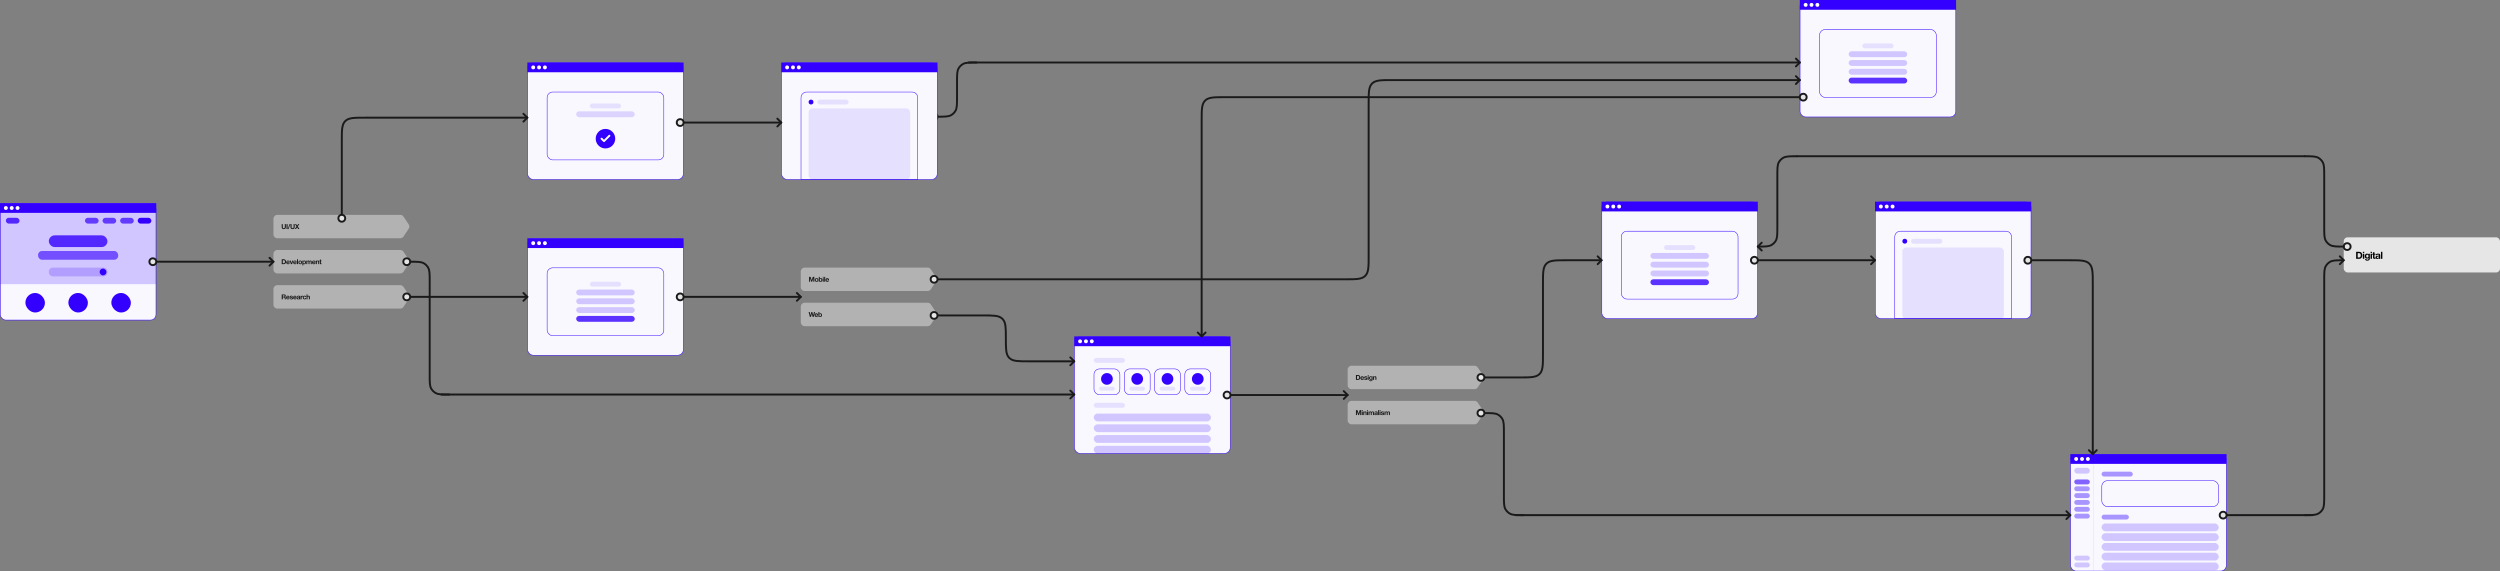 <?xml version="1.0" encoding="UTF-8"?> <svg xmlns="http://www.w3.org/2000/svg" width="5120" height="1170" viewBox="0 0 5120 1170" fill="none"><rect x="0" y="0" width="5120" height="1170" fill="#808080" stroke="none"/> <g clip-path="url(#clip0)"> <path opacity="0.5" fill-rule="evenodd" clip-rule="evenodd" d="M568 440C563.582 440 560 443.582 560 448V480C560 484.418 563.582 488 568 488H808H812.012H819.718C822.393 488 824.891 486.663 826.375 484.438L837.041 468.438C838.833 465.75 838.833 462.25 837.041 459.562L826.375 443.562C824.891 441.337 822.393 440 819.718 440H812.012H808H568Z" fill="#E5E5E5"></path> <path d="M585.45 465.22V459.004H583.252V465.22C583.252 465.967 583.103 466.517 582.804 466.872C582.505 467.217 581.964 467.39 581.18 467.39C580.732 467.39 580.373 467.329 580.102 467.208C579.841 467.077 579.635 466.914 579.486 466.718C579.337 466.513 579.239 466.279 579.192 466.018C579.145 465.757 579.122 465.491 579.122 465.22V459.004H576.924V465.22C576.924 466.583 577.293 467.591 578.03 468.244C578.777 468.897 579.827 469.224 581.18 469.224C582.515 469.224 583.56 468.897 584.316 468.244C585.072 467.581 585.45 466.573 585.45 465.22ZM586.783 459.004V469H588.981V459.004H586.783ZM593.138 458.766L589.246 469.224H590.828L594.734 458.766H593.138ZM603.471 465.22V459.004H601.273V465.22C601.273 465.967 601.124 466.517 600.825 466.872C600.527 467.217 599.985 467.39 599.201 467.39C598.753 467.39 598.394 467.329 598.123 467.208C597.862 467.077 597.657 466.914 597.507 466.718C597.358 466.513 597.26 466.279 597.213 466.018C597.167 465.757 597.143 465.491 597.143 465.22V459.004H594.945V465.22C594.945 466.583 595.314 467.591 596.051 468.244C596.798 468.897 597.848 469.224 599.201 469.224C600.536 469.224 601.581 468.897 602.337 468.244C603.093 467.581 603.471 466.573 603.471 465.22ZM607.254 463.764L603.768 469H606.232L608.458 465.542L610.642 469H613.26L609.774 463.778L612.98 459.004H610.572L608.542 462.196L606.582 459.004H604.034L607.254 463.764Z" fill="#1A1A1A"></path> <path opacity="0.5" fill-rule="evenodd" clip-rule="evenodd" d="M568 512C563.582 512 560 515.582 560 520V552C560 556.418 563.582 560 568 560H808H812.012H819.718C822.393 560 824.891 558.663 826.375 556.438L837.041 540.438C838.833 537.75 838.833 534.25 837.041 531.562L826.375 515.562C824.891 513.337 822.393 512 819.718 512H812.012H808H568Z" fill="#E5E5E5"></path> <path d="M579.164 539.152V532.852H580.732C581.273 532.852 581.726 532.931 582.09 533.09C582.463 533.239 582.762 533.459 582.986 533.748C583.21 534.037 583.369 534.387 583.462 534.798C583.565 535.199 583.616 535.652 583.616 536.156C583.616 536.707 583.546 537.173 583.406 537.556C583.266 537.939 583.079 538.251 582.846 538.494C582.613 538.727 582.347 538.895 582.048 538.998C581.749 539.101 581.441 539.152 581.124 539.152H579.164ZM576.966 531.004V541H581.278C582.043 541 582.706 540.874 583.266 540.622C583.835 540.361 584.307 540.006 584.68 539.558C585.063 539.11 585.347 538.578 585.534 537.962C585.721 537.346 585.814 536.674 585.814 535.946C585.814 535.115 585.697 534.392 585.464 533.776C585.24 533.16 584.923 532.647 584.512 532.236C584.111 531.825 583.63 531.517 583.07 531.312C582.519 531.107 581.922 531.004 581.278 531.004H576.966ZM591.445 536.604H588.211C588.22 536.464 588.248 536.305 588.295 536.128C588.351 535.951 588.44 535.783 588.561 535.624C588.692 535.465 588.86 535.335 589.065 535.232C589.28 535.12 589.546 535.064 589.863 535.064C590.348 535.064 590.708 535.195 590.941 535.456C591.184 535.717 591.352 536.1 591.445 536.604ZM588.211 537.864H593.433C593.47 537.304 593.424 536.767 593.293 536.254C593.162 535.741 592.948 535.283 592.649 534.882C592.36 534.481 591.986 534.163 591.529 533.93C591.072 533.687 590.535 533.566 589.919 533.566C589.368 533.566 588.864 533.664 588.407 533.86C587.959 534.056 587.572 534.327 587.245 534.672C586.918 535.008 586.666 535.409 586.489 535.876C586.312 536.343 586.223 536.847 586.223 537.388C586.223 537.948 586.307 538.461 586.475 538.928C586.652 539.395 586.9 539.796 587.217 540.132C587.534 540.468 587.922 540.729 588.379 540.916C588.836 541.093 589.35 541.182 589.919 541.182C590.74 541.182 591.44 540.995 592.019 540.622C592.598 540.249 593.027 539.628 593.307 538.76H591.557C591.492 538.984 591.314 539.199 591.025 539.404C590.736 539.6 590.39 539.698 589.989 539.698C589.429 539.698 589 539.553 588.701 539.264C588.402 538.975 588.239 538.508 588.211 537.864ZM598.056 541L600.506 533.762H598.532L597.006 538.704H596.978L595.452 533.762H593.366L595.844 541H598.056ZM605.637 536.604H602.403C602.413 536.464 602.441 536.305 602.487 536.128C602.543 535.951 602.632 535.783 602.753 535.624C602.884 535.465 603.052 535.335 603.257 535.232C603.472 535.12 603.738 535.064 604.055 535.064C604.541 535.064 604.9 535.195 605.133 535.456C605.376 535.717 605.544 536.1 605.637 536.604ZM602.403 537.864H607.625C607.663 537.304 607.616 536.767 607.485 536.254C607.355 535.741 607.14 535.283 606.841 534.882C606.552 534.481 606.179 534.163 605.721 533.93C605.264 533.687 604.727 533.566 604.111 533.566C603.561 533.566 603.057 533.664 602.599 533.86C602.151 534.056 601.764 534.327 601.437 534.672C601.111 535.008 600.859 535.409 600.681 535.876C600.504 536.343 600.415 536.847 600.415 537.388C600.415 537.948 600.499 538.461 600.667 538.928C600.845 539.395 601.092 539.796 601.409 540.132C601.727 540.468 602.114 540.729 602.571 540.916C603.029 541.093 603.542 541.182 604.111 541.182C604.933 541.182 605.633 540.995 606.211 540.622C606.79 540.249 607.219 539.628 607.499 538.76H605.749C605.684 538.984 605.507 539.199 605.217 539.404C604.928 539.6 604.583 539.698 604.181 539.698C603.621 539.698 603.192 539.553 602.893 539.264C602.595 538.975 602.431 538.508 602.403 537.864ZM608.301 531.004V541H610.289V531.004H608.301ZM613.058 537.388C613.058 537.099 613.086 536.814 613.142 536.534C613.198 536.254 613.291 536.007 613.422 535.792C613.562 535.577 613.744 535.405 613.968 535.274C614.192 535.134 614.472 535.064 614.808 535.064C615.144 535.064 615.424 535.134 615.648 535.274C615.881 535.405 616.063 535.577 616.194 535.792C616.334 536.007 616.432 536.254 616.488 536.534C616.544 536.814 616.572 537.099 616.572 537.388C616.572 537.677 616.544 537.962 616.488 538.242C616.432 538.513 616.334 538.76 616.194 538.984C616.063 539.199 615.881 539.371 615.648 539.502C615.424 539.633 615.144 539.698 614.808 539.698C614.472 539.698 614.192 539.633 613.968 539.502C613.744 539.371 613.562 539.199 613.422 538.984C613.291 538.76 613.198 538.513 613.142 538.242C613.086 537.962 613.058 537.677 613.058 537.388ZM611.07 537.388C611.07 537.967 611.159 538.489 611.336 538.956C611.513 539.423 611.765 539.824 612.092 540.16C612.419 540.487 612.811 540.739 613.268 540.916C613.725 541.093 614.239 541.182 614.808 541.182C615.377 541.182 615.891 541.093 616.348 540.916C616.815 540.739 617.211 540.487 617.538 540.16C617.865 539.824 618.117 539.423 618.294 538.956C618.471 538.489 618.56 537.967 618.56 537.388C618.56 536.809 618.471 536.287 618.294 535.82C618.117 535.344 617.865 534.943 617.538 534.616C617.211 534.28 616.815 534.023 616.348 533.846C615.891 533.659 615.377 533.566 614.808 533.566C614.239 533.566 613.725 533.659 613.268 533.846C612.811 534.023 612.419 534.28 612.092 534.616C611.765 534.943 611.513 535.344 611.336 535.82C611.159 536.287 611.07 536.809 611.07 537.388ZM622.946 539.698C622.629 539.698 622.358 539.633 622.134 539.502C621.91 539.371 621.728 539.203 621.588 538.998C621.458 538.783 621.36 538.536 621.294 538.256C621.238 537.976 621.21 537.691 621.21 537.402C621.21 537.103 621.238 536.814 621.294 536.534C621.35 536.254 621.444 536.007 621.574 535.792C621.714 535.577 621.892 535.405 622.106 535.274C622.33 535.134 622.606 535.064 622.932 535.064C623.25 535.064 623.516 535.134 623.73 535.274C623.954 535.405 624.136 535.582 624.276 535.806C624.416 536.021 624.514 536.268 624.57 536.548C624.636 536.828 624.668 537.113 624.668 537.402C624.668 537.691 624.64 537.976 624.584 538.256C624.528 538.536 624.43 538.783 624.29 538.998C624.16 539.203 623.982 539.371 623.758 539.502C623.544 539.633 623.273 539.698 622.946 539.698ZM619.292 533.762V543.534H621.28V540.104H621.308C621.551 540.459 621.859 540.729 622.232 540.916C622.615 541.093 623.03 541.182 623.478 541.182C624.01 541.182 624.472 541.079 624.864 540.874C625.266 540.669 625.597 540.393 625.858 540.048C626.129 539.703 626.33 539.306 626.46 538.858C626.591 538.41 626.656 537.943 626.656 537.458C626.656 536.945 626.591 536.455 626.46 535.988C626.33 535.512 626.129 535.097 625.858 534.742C625.588 534.387 625.247 534.103 624.836 533.888C624.426 533.673 623.936 533.566 623.366 533.566C622.918 533.566 622.508 533.655 622.134 533.832C621.761 534.009 621.453 534.294 621.21 534.686H621.182V533.762H619.292ZM627.347 533.762V541H629.335V536.8C629.335 536.445 629.386 536.161 629.489 535.946C629.592 535.722 629.713 535.554 629.853 535.442C630.002 535.321 630.152 535.241 630.301 535.204C630.46 535.157 630.586 535.134 630.679 535.134C630.996 535.134 631.234 535.19 631.393 535.302C631.561 535.405 631.678 535.545 631.743 535.722C631.818 535.899 631.86 536.095 631.869 536.31C631.878 536.515 631.883 536.725 631.883 536.94V541H633.871V536.968C633.871 536.744 633.885 536.525 633.913 536.31C633.95 536.086 634.016 535.89 634.109 535.722C634.212 535.545 634.347 535.405 634.515 535.302C634.692 535.19 634.921 535.134 635.201 535.134C635.481 535.134 635.7 535.181 635.859 535.274C636.027 535.367 636.153 535.493 636.237 535.652C636.321 535.811 636.372 535.997 636.391 536.212C636.41 536.427 636.419 536.655 636.419 536.898V541H638.407V536.156C638.407 535.689 638.342 535.293 638.211 534.966C638.08 534.63 637.898 534.359 637.665 534.154C637.432 533.949 637.152 533.799 636.825 533.706C636.498 533.613 636.144 533.566 635.761 533.566C635.257 533.566 634.818 533.687 634.445 533.93C634.081 534.173 633.792 534.453 633.577 534.77C633.381 534.322 633.092 534.009 632.709 533.832C632.336 533.655 631.92 533.566 631.463 533.566C630.987 533.566 630.562 533.669 630.189 533.874C629.825 534.079 629.512 534.369 629.251 534.742H629.223V533.762H627.347ZM644.291 536.604H641.057C641.066 536.464 641.094 536.305 641.141 536.128C641.197 535.951 641.285 535.783 641.407 535.624C641.537 535.465 641.705 535.335 641.911 535.232C642.125 535.12 642.391 535.064 642.709 535.064C643.194 535.064 643.553 535.195 643.787 535.456C644.029 535.717 644.197 536.1 644.291 536.604ZM641.057 537.864H646.279C646.316 537.304 646.269 536.767 646.139 536.254C646.008 535.741 645.793 535.283 645.495 534.882C645.205 534.481 644.832 534.163 644.375 533.93C643.917 533.687 643.381 533.566 642.765 533.566C642.214 533.566 641.71 533.664 641.253 533.86C640.805 534.056 640.417 534.327 640.091 534.672C639.764 535.008 639.512 535.409 639.335 535.876C639.157 536.343 639.069 536.847 639.069 537.388C639.069 537.948 639.153 538.461 639.321 538.928C639.498 539.395 639.745 539.796 640.063 540.132C640.38 540.468 640.767 540.729 641.225 540.916C641.682 541.093 642.195 541.182 642.765 541.182C643.586 541.182 644.286 540.995 644.865 540.622C645.443 540.249 645.873 539.628 646.153 538.76H644.403C644.337 538.984 644.16 539.199 643.871 539.404C643.581 539.6 643.236 539.698 642.835 539.698C642.275 539.698 641.845 539.553 641.547 539.264C641.248 538.975 641.085 538.508 641.057 537.864ZM646.898 533.762V541H648.886V537.206C648.886 536.469 649.007 535.941 649.25 535.624C649.492 535.297 649.884 535.134 650.426 535.134C650.902 535.134 651.233 535.283 651.42 535.582C651.606 535.871 651.7 536.315 651.7 536.912V541H653.688V536.548C653.688 536.1 653.646 535.694 653.562 535.33C653.487 534.957 653.352 534.644 653.156 534.392C652.96 534.131 652.689 533.93 652.344 533.79C652.008 533.641 651.574 533.566 651.042 533.566C650.622 533.566 650.211 533.664 649.81 533.86C649.408 534.047 649.082 534.35 648.83 534.77H648.788V533.762H646.898ZM657.156 533.762V531.592H655.168V533.762H653.964V535.092H655.168V539.362C655.168 539.726 655.229 540.02 655.35 540.244C655.472 540.468 655.635 540.641 655.84 540.762C656.055 540.883 656.298 540.963 656.568 541C656.848 541.047 657.142 541.07 657.45 541.07C657.646 541.07 657.847 541.065 658.052 541.056C658.258 541.047 658.444 541.028 658.612 541V539.46C658.519 539.479 658.421 539.493 658.318 539.502C658.216 539.511 658.108 539.516 657.996 539.516C657.66 539.516 657.436 539.46 657.324 539.348C657.212 539.236 657.156 539.012 657.156 538.676V535.092H658.612V533.762H657.156Z" fill="#1A1A1A"></path> <path opacity="0.5" fill-rule="evenodd" clip-rule="evenodd" d="M568 584C563.582 584 560 587.582 560 592V624C560 628.418 563.582 632 568 632H808H812.012H819.718C822.393 632 824.891 630.663 826.375 628.438L837.041 612.438C838.833 609.75 838.833 606.25 837.041 603.562L826.375 587.562C824.891 585.337 822.393 584 819.718 584H812.012H808H568Z" fill="#E5E5E5"></path> <path d="M579.164 607.526V604.712H581.572C582.076 604.712 582.454 604.824 582.706 605.048C582.958 605.263 583.084 605.613 583.084 606.098C583.084 606.602 582.958 606.966 582.706 607.19C582.454 607.414 582.076 607.526 581.572 607.526H579.164ZM576.966 603.004V613H579.164V609.094H581.362C581.913 609.094 582.309 609.215 582.552 609.458C582.795 609.701 582.953 610.083 583.028 610.606C583.084 611.007 583.126 611.427 583.154 611.866C583.182 612.305 583.257 612.683 583.378 613H585.576C585.473 612.86 585.394 612.692 585.338 612.496C585.291 612.291 585.254 612.076 585.226 611.852C585.207 611.628 585.193 611.409 585.184 611.194C585.175 610.979 585.165 610.793 585.156 610.634C585.137 610.382 585.1 610.13 585.044 609.878C584.997 609.626 584.918 609.397 584.806 609.192C584.694 608.977 584.549 608.795 584.372 608.646C584.195 608.487 583.971 608.371 583.7 608.296V608.268C584.26 608.044 584.661 607.717 584.904 607.288C585.156 606.859 585.282 606.35 585.282 605.762C585.282 605.379 585.212 605.025 585.072 604.698C584.941 604.362 584.745 604.068 584.484 603.816C584.232 603.564 583.924 603.368 583.56 603.228C583.205 603.079 582.804 603.004 582.356 603.004H576.966ZM591.172 608.604H587.938C587.947 608.464 587.975 608.305 588.022 608.128C588.078 607.951 588.166 607.783 588.288 607.624C588.418 607.465 588.586 607.335 588.792 607.232C589.006 607.12 589.272 607.064 589.59 607.064C590.075 607.064 590.434 607.195 590.668 607.456C590.91 607.717 591.078 608.1 591.172 608.604ZM587.938 609.864H593.16C593.197 609.304 593.15 608.767 593.02 608.254C592.889 607.741 592.674 607.283 592.376 606.882C592.086 606.481 591.713 606.163 591.256 605.93C590.798 605.687 590.262 605.566 589.646 605.566C589.095 605.566 588.591 605.664 588.134 605.86C587.686 606.056 587.298 606.327 586.972 606.672C586.645 607.008 586.393 607.409 586.216 607.876C586.038 608.343 585.95 608.847 585.95 609.388C585.95 609.948 586.034 610.461 586.202 610.928C586.379 611.395 586.626 611.796 586.944 612.132C587.261 612.468 587.648 612.729 588.106 612.916C588.563 613.093 589.076 613.182 589.646 613.182C590.467 613.182 591.167 612.995 591.746 612.622C592.324 612.249 592.754 611.628 593.034 610.76H591.284C591.218 610.984 591.041 611.199 590.752 611.404C590.462 611.6 590.117 611.698 589.716 611.698C589.156 611.698 588.726 611.553 588.428 611.264C588.129 610.975 587.966 610.508 587.938 609.864ZM595.319 610.648H593.429C593.447 611.133 593.555 611.539 593.751 611.866C593.956 612.183 594.213 612.44 594.521 612.636C594.838 612.832 595.197 612.972 595.599 613.056C596 613.14 596.411 613.182 596.831 613.182C597.241 613.182 597.643 613.14 598.035 613.056C598.436 612.981 598.791 612.846 599.099 612.65C599.407 612.454 599.654 612.197 599.841 611.88C600.037 611.553 600.135 611.152 600.135 610.676C600.135 610.34 600.069 610.06 599.939 609.836C599.808 609.603 599.635 609.411 599.421 609.262C599.206 609.103 598.959 608.977 598.679 608.884C598.408 608.791 598.128 608.711 597.839 608.646C597.559 608.581 597.283 608.52 597.013 608.464C596.742 608.408 596.499 608.347 596.285 608.282C596.079 608.207 595.911 608.114 595.781 608.002C595.65 607.89 595.585 607.745 595.585 607.568C595.585 607.419 595.622 607.302 595.697 607.218C595.771 607.125 595.86 607.055 595.963 607.008C596.075 606.961 596.196 606.933 596.327 606.924C596.457 606.905 596.579 606.896 596.691 606.896C597.045 606.896 597.353 606.966 597.615 607.106C597.876 607.237 598.021 607.493 598.049 607.876H599.939C599.901 607.428 599.785 607.059 599.589 606.77C599.402 606.471 599.164 606.233 598.875 606.056C598.585 605.879 598.254 605.753 597.881 605.678C597.517 605.603 597.139 605.566 596.747 605.566C596.355 605.566 595.972 605.603 595.599 605.678C595.225 605.743 594.889 605.865 594.591 606.042C594.292 606.21 594.049 606.443 593.863 606.742C593.685 607.041 593.597 607.423 593.597 607.89C593.597 608.207 593.662 608.478 593.793 608.702C593.923 608.917 594.096 609.099 594.311 609.248C594.525 609.388 594.768 609.505 595.039 609.598C595.319 609.682 595.603 609.757 595.893 609.822C596.602 609.971 597.153 610.121 597.545 610.27C597.946 610.419 598.147 610.643 598.147 610.942C598.147 611.119 598.105 611.269 598.021 611.39C597.937 611.502 597.829 611.595 597.699 611.67C597.577 611.735 597.437 611.787 597.279 611.824C597.129 611.852 596.985 611.866 596.845 611.866C596.649 611.866 596.457 611.843 596.271 611.796C596.093 611.749 595.935 611.679 595.795 611.586C595.655 611.483 595.538 611.357 595.445 611.208C595.361 611.049 595.319 610.863 595.319 610.648ZM605.61 608.604H602.376C602.385 608.464 602.413 608.305 602.46 608.128C602.516 607.951 602.605 607.783 602.726 607.624C602.857 607.465 603.025 607.335 603.23 607.232C603.445 607.12 603.711 607.064 604.028 607.064C604.513 607.064 604.873 607.195 605.106 607.456C605.349 607.717 605.517 608.1 605.61 608.604ZM602.376 609.864H607.598C607.635 609.304 607.589 608.767 607.458 608.254C607.327 607.741 607.113 607.283 606.814 606.882C606.525 606.481 606.151 606.163 605.694 605.93C605.237 605.687 604.7 605.566 604.084 605.566C603.533 605.566 603.029 605.664 602.572 605.86C602.124 606.056 601.737 606.327 601.41 606.672C601.083 607.008 600.831 607.409 600.654 607.876C600.477 608.343 600.388 608.847 600.388 609.388C600.388 609.948 600.472 610.461 600.64 610.928C600.817 611.395 601.065 611.796 601.382 612.132C601.699 612.468 602.087 612.729 602.544 612.916C603.001 613.093 603.515 613.182 604.084 613.182C604.905 613.182 605.605 612.995 606.184 612.622C606.763 612.249 607.192 611.628 607.472 610.76H605.722C605.657 610.984 605.479 611.199 605.19 611.404C604.901 611.6 604.555 611.698 604.154 611.698C603.594 611.698 603.165 611.553 602.866 611.264C602.567 610.975 602.404 610.508 602.376 609.864ZM608.133 607.988C608.161 607.521 608.278 607.134 608.483 606.826C608.689 606.518 608.95 606.271 609.267 606.084C609.585 605.897 609.939 605.767 610.331 605.692C610.733 605.608 611.134 605.566 611.535 605.566C611.899 605.566 612.268 605.594 612.641 605.65C613.015 605.697 613.355 605.795 613.663 605.944C613.971 606.093 614.223 606.303 614.419 606.574C614.615 606.835 614.713 607.185 614.713 607.624V611.39C614.713 611.717 614.732 612.029 614.769 612.328C614.807 612.627 614.872 612.851 614.965 613H612.949C612.912 612.888 612.879 612.776 612.851 612.664C612.833 612.543 612.819 612.421 612.809 612.3C612.492 612.627 612.119 612.855 611.689 612.986C611.26 613.117 610.821 613.182 610.373 613.182C610.028 613.182 609.706 613.14 609.407 613.056C609.109 612.972 608.847 612.841 608.623 612.664C608.399 612.487 608.222 612.263 608.091 611.992C607.97 611.721 607.909 611.399 607.909 611.026C607.909 610.615 607.979 610.279 608.119 610.018C608.269 609.747 608.455 609.533 608.679 609.374C608.913 609.215 609.174 609.099 609.463 609.024C609.762 608.94 610.061 608.875 610.359 608.828C610.658 608.781 610.952 608.744 611.241 608.716C611.531 608.688 611.787 608.646 612.011 608.59C612.235 608.534 612.413 608.455 612.543 608.352C612.674 608.24 612.735 608.081 612.725 607.876C612.725 607.661 612.688 607.493 612.613 607.372C612.548 607.241 612.455 607.143 612.333 607.078C612.221 607.003 612.086 606.957 611.927 606.938C611.778 606.91 611.615 606.896 611.437 606.896C611.045 606.896 610.737 606.98 610.513 607.148C610.289 607.316 610.159 607.596 610.121 607.988H608.133ZM612.725 609.458C612.641 609.533 612.534 609.593 612.403 609.64C612.282 609.677 612.147 609.71 611.997 609.738C611.857 609.766 611.708 609.789 611.549 609.808C611.391 609.827 611.232 609.85 611.073 609.878C610.924 609.906 610.775 609.943 610.625 609.99C610.485 610.037 610.359 610.102 610.247 610.186C610.145 610.261 610.061 610.359 609.995 610.48C609.93 610.601 609.897 610.755 609.897 610.942C609.897 611.119 609.93 611.269 609.995 611.39C610.061 611.511 610.149 611.609 610.261 611.684C610.373 611.749 610.504 611.796 610.653 611.824C610.803 611.852 610.957 611.866 611.115 611.866C611.507 611.866 611.811 611.801 612.025 611.67C612.24 611.539 612.399 611.385 612.501 611.208C612.604 611.021 612.665 610.835 612.683 610.648C612.711 610.461 612.725 610.312 612.725 610.2V609.458ZM615.696 605.762V613H617.684V609.738C617.684 609.411 617.717 609.108 617.782 608.828C617.848 608.548 617.955 608.305 618.104 608.1C618.263 607.885 618.468 607.717 618.72 607.596C618.972 607.475 619.28 607.414 619.644 607.414C619.766 607.414 619.892 607.423 620.022 607.442C620.153 607.451 620.265 607.465 620.358 607.484V605.636C620.2 605.589 620.055 605.566 619.924 605.566C619.672 605.566 619.43 605.603 619.196 605.678C618.963 605.753 618.744 605.86 618.538 606C618.333 606.131 618.151 606.294 617.992 606.49C617.834 606.677 617.708 606.882 617.614 607.106H617.586V605.762H615.696ZM625.26 608.31H627.206C627.178 607.843 627.066 607.442 626.87 607.106C626.674 606.761 626.417 606.476 626.1 606.252C625.792 606.019 625.437 605.846 625.036 605.734C624.644 605.622 624.233 605.566 623.804 605.566C623.216 605.566 622.693 605.664 622.236 605.86C621.778 606.056 621.391 606.331 621.074 606.686C620.756 607.031 620.514 607.447 620.346 607.932C620.187 608.408 620.108 608.926 620.108 609.486C620.108 610.027 620.196 610.527 620.374 610.984C620.551 611.432 620.798 611.819 621.116 612.146C621.433 612.473 621.816 612.729 622.264 612.916C622.721 613.093 623.22 613.182 623.762 613.182C624.723 613.182 625.512 612.93 626.128 612.426C626.744 611.922 627.117 611.189 627.248 610.228H625.33C625.264 610.676 625.101 611.035 624.84 611.306C624.588 611.567 624.224 611.698 623.748 611.698C623.44 611.698 623.178 611.628 622.964 611.488C622.749 611.348 622.576 611.171 622.446 610.956C622.324 610.732 622.236 610.485 622.18 610.214C622.124 609.943 622.096 609.677 622.096 609.416C622.096 609.145 622.124 608.875 622.18 608.604C622.236 608.324 622.329 608.072 622.46 607.848C622.6 607.615 622.777 607.428 622.992 607.288C623.206 607.139 623.472 607.064 623.79 607.064C624.639 607.064 625.129 607.479 625.26 608.31ZM627.811 603.004V613H629.799V609.206C629.799 608.469 629.92 607.941 630.163 607.624C630.405 607.297 630.797 607.134 631.339 607.134C631.815 607.134 632.146 607.283 632.333 607.582C632.519 607.871 632.613 608.315 632.613 608.912V613H634.601V608.548C634.601 608.1 634.559 607.694 634.475 607.33C634.4 606.957 634.265 606.644 634.069 606.392C633.873 606.131 633.602 605.93 633.257 605.79C632.921 605.641 632.487 605.566 631.955 605.566C631.581 605.566 631.199 605.664 630.807 605.86C630.415 606.047 630.093 606.35 629.841 606.77H629.799V603.004H627.811Z" fill="#1A1A1A"></path> </g> <rect x="0.5" y="416.5" width="319" height="239" rx="11.5" fill="white"></rect> <rect width="320" height="20" transform="translate(0 416)" fill="#3300FF"></rect> <circle cx="12" cy="426" r="4" fill="white"></circle> <circle cx="24" cy="426" r="4" fill="white"></circle> <circle cx="36" cy="426" r="4" fill="white"></circle> <g opacity="0.03"> <rect width="320" height="220" transform="translate(0 436)" fill="#3300FF"></rect> </g> <rect x="0.5" y="416.5" width="319" height="239" rx="11.5" stroke="#3300FF"></rect> <g opacity="0.2"> <rect width="320" height="146" transform="translate(0 436)" fill="#3300FF"></rect> </g> <g opacity="0.8"> <rect x="12" y="446" width="28" height="12" rx="6" fill="#3300FF"></rect> </g> <g opacity="0.8"> <rect x="100" y="482" width="120" height="24" rx="12" fill="#3300FF"></rect> </g> <g opacity="0.6"> <rect x="78" y="514" width="164" height="18" rx="8" fill="#3300FF"></rect> </g> <g opacity="0.2"> <rect x="100" y="548" width="120" height="18" rx="8" fill="#3300FF"></rect> </g> <rect x="204" y="550" width="14" height="14" rx="7" fill="#3300FF"></rect> <rect x="140" y="600" width="40" height="40" rx="20" fill="#3300FF"></rect> <rect x="52" y="600" width="40" height="40" rx="20" fill="#3300FF"></rect> <rect x="228" y="600" width="40" height="40" rx="20" fill="#3300FF"></rect> <rect x="282" y="446" width="28" height="12" rx="6" fill="#3300FF"></rect> <g opacity="0.7"> <rect x="246" y="446" width="28" height="12" rx="6" fill="#3300FF"></rect> </g> <g opacity="0.7"> <rect x="210" y="446" width="28" height="12" rx="6" fill="#3300FF"></rect> </g> <g opacity="0.7"> <rect x="174" y="446" width="28" height="12" rx="6" fill="#3300FF"></rect> </g> <rect x="1080.5" y="488.5" width="319" height="239" rx="11.5" fill="white"></rect> <rect width="320" height="20" transform="translate(1080 488)" fill="#3300FF"></rect> <circle cx="1092" cy="498" r="4" fill="white"></circle> <circle cx="1104" cy="498" r="4" fill="white"></circle> <circle cx="1116" cy="498" r="4" fill="white"></circle> <g opacity="0.03"> <rect width="320" height="220" transform="translate(1080 508)" fill="#3300FF"></rect> </g> <rect x="1080.5" y="488.5" width="319" height="239" rx="11.5" stroke="#3300FF"></rect> <g opacity="0.2"> <rect x="1180" y="593" width="120" height="12" rx="6" fill="#3300FF"></rect> </g> <g opacity="0.1"> <rect x="1208" y="577" width="64" height="10" rx="5" fill="#3300FF"></rect> </g> <g opacity="0.2"> <rect x="1180" y="611" width="120" height="12" rx="6" fill="#3300FF"></rect> </g> <g opacity="0.2"> <rect x="1180" y="629" width="120" height="12" rx="6" fill="#3300FF"></rect> </g> <g opacity="0.8"> <rect x="1180" y="647" width="120" height="12" rx="6" fill="#3300FF"></rect> </g> <rect x="1120.5" y="548.5" width="239" height="139" rx="11.5" stroke="#3300FF"></rect> <rect x="3686.5" y="0.5" width="319" height="239" rx="11.5" fill="white"></rect> <rect width="320" height="20" transform="translate(3686)" fill="#3300FF"></rect> <circle cx="3698" cy="10" r="4" fill="white"></circle> <circle cx="3710" cy="10" r="4" fill="white"></circle> <circle cx="3722" cy="10" r="4" fill="white"></circle> <g opacity="0.03"> <rect width="320" height="220" transform="translate(3686 20)" fill="#3300FF"></rect> </g> <rect x="3686.5" y="0.5" width="319" height="239" rx="11.5" stroke="#3300FF"></rect> <g opacity="0.2"> <rect x="3786" y="105" width="120" height="12" rx="6" fill="#3300FF"></rect> </g> <g opacity="0.1"> <rect x="3814" y="89" width="64" height="10" rx="5" fill="#3300FF"></rect> </g> <g opacity="0.2"> <rect x="3786" y="123" width="120" height="12" rx="6" fill="#3300FF"></rect> </g> <g opacity="0.2"> <rect x="3786" y="141" width="120" height="12" rx="6" fill="#3300FF"></rect> </g> <g opacity="0.8"> <rect x="3786" y="159" width="120" height="12" rx="6" fill="#3300FF"></rect> </g> <rect x="3726.5" y="60.5" width="239" height="139" rx="11.5" stroke="#3300FF"></rect> <rect x="3280.5" y="413.5" width="319" height="239" rx="11.5" fill="white"></rect> <rect width="320" height="20" transform="translate(3280 413)" fill="#3300FF"></rect> <circle cx="3292" cy="423" r="4" fill="white"></circle> <circle cx="3304" cy="423" r="4" fill="white"></circle> <circle cx="3316" cy="423" r="4" fill="white"></circle> <g opacity="0.03"> <rect width="320" height="220" transform="translate(3280 433)" fill="#3300FF"></rect> </g> <rect x="3280.5" y="413.5" width="319" height="239" rx="11.5" stroke="#3300FF"></rect> <g opacity="0.2"> <rect x="3380" y="518" width="120" height="12" rx="6" fill="#3300FF"></rect> </g> <g opacity="0.1"> <rect x="3408" y="502" width="64" height="10" rx="5" fill="#3300FF"></rect> </g> <g opacity="0.2"> <rect x="3380" y="536" width="120" height="12" rx="6" fill="#3300FF"></rect> </g> <g opacity="0.2"> <rect x="3380" y="554" width="120" height="12" rx="6" fill="#3300FF"></rect> </g> <g opacity="0.8"> <rect x="3380" y="572" width="120" height="12" rx="6" fill="#3300FF"></rect> </g> <rect x="3320.5" y="473.5" width="239" height="139" rx="11.5" stroke="#3300FF"></rect> <path d="M1080 608H840" stroke="#1A1A1A" stroke-width="4" stroke-linecap="round" stroke-linejoin="round"></path> <path d="M1072 616L1080 608L1072 600" stroke="#1A1A1A" stroke-width="4" stroke-linecap="round" stroke-linejoin="round"></path> <circle r="7" transform="matrix(-1 0 0 1 833 608)" fill="#E5E5E5" stroke="#1A1A1A" stroke-width="4" stroke-linecap="round" stroke-linejoin="round"></circle> <path d="M560 536H320" stroke="#1A1A1A" stroke-width="4" stroke-linecap="round" stroke-linejoin="round"></path> <path d="M552 544L560 536L552 528" stroke="#1A1A1A" stroke-width="4" stroke-linecap="round" stroke-linejoin="round"></path> <circle r="7" transform="matrix(-1 0 0 1 313 536)" fill="#E5E5E5" stroke="#1A1A1A" stroke-width="4" stroke-linecap="round" stroke-linejoin="round"></circle> <path d="M1640 608H1400" stroke="#1A1A1A" stroke-width="4" stroke-linecap="round" stroke-linejoin="round"></path> <path d="M1632 616L1640 608L1632 600" stroke="#1A1A1A" stroke-width="4" stroke-linecap="round" stroke-linejoin="round"></path> <circle r="7" transform="matrix(-1 0 0 1 1393 608)" fill="#E5E5E5" stroke="#1A1A1A" stroke-width="4" stroke-linecap="round" stroke-linejoin="round"></circle> <g clip-path="url(#clip1)"> <path opacity="0.5" fill-rule="evenodd" clip-rule="evenodd" d="M1648 548C1643.58 548 1640 551.582 1640 556V588C1640 592.418 1643.58 596 1648 596H1888H1892.01H1899.72C1902.39 596 1904.89 594.663 1906.37 592.438L1917.04 576.438C1918.83 573.75 1918.83 570.25 1917.04 567.562L1906.37 551.562C1904.89 549.337 1902.39 548 1899.72 548H1892.01H1888H1648Z" fill="#E5E5E5"></path> <path d="M1656.97 567.004V577H1659.02V569.986H1659.05L1661.5 577H1663.2L1665.65 569.916H1665.67V577H1667.73V567.004H1664.64L1662.43 573.878H1662.4L1660.06 567.004H1656.97ZM1670.66 573.388C1670.66 573.099 1670.69 572.814 1670.75 572.534C1670.8 572.254 1670.89 572.007 1671.03 571.792C1671.17 571.577 1671.35 571.405 1671.57 571.274C1671.8 571.134 1672.08 571.064 1672.41 571.064C1672.75 571.064 1673.03 571.134 1673.25 571.274C1673.48 571.405 1673.67 571.577 1673.8 571.792C1673.94 572.007 1674.04 572.254 1674.09 572.534C1674.15 572.814 1674.18 573.099 1674.18 573.388C1674.18 573.677 1674.15 573.962 1674.09 574.242C1674.04 574.513 1673.94 574.76 1673.8 574.984C1673.67 575.199 1673.48 575.371 1673.25 575.502C1673.03 575.633 1672.75 575.698 1672.41 575.698C1672.08 575.698 1671.8 575.633 1671.57 575.502C1671.35 575.371 1671.17 575.199 1671.03 574.984C1670.89 574.76 1670.8 574.513 1670.75 574.242C1670.69 573.962 1670.66 573.677 1670.66 573.388ZM1668.67 573.388C1668.67 573.967 1668.76 574.489 1668.94 574.956C1669.12 575.423 1669.37 575.824 1669.7 576.16C1670.02 576.487 1670.41 576.739 1670.87 576.916C1671.33 577.093 1671.84 577.182 1672.41 577.182C1672.98 577.182 1673.49 577.093 1673.95 576.916C1674.42 576.739 1674.81 576.487 1675.14 576.16C1675.47 575.824 1675.72 575.423 1675.9 574.956C1676.07 574.489 1676.16 573.967 1676.16 573.388C1676.16 572.809 1676.07 572.287 1675.9 571.82C1675.72 571.344 1675.47 570.943 1675.14 570.616C1674.81 570.28 1674.42 570.023 1673.95 569.846C1673.49 569.659 1672.98 569.566 1672.41 569.566C1671.84 569.566 1671.33 569.659 1670.87 569.846C1670.41 570.023 1670.02 570.28 1669.7 570.616C1669.37 570.943 1669.12 571.344 1668.94 571.82C1668.76 572.287 1668.67 572.809 1668.67 573.388ZM1682.2 573.388C1682.2 573.687 1682.17 573.976 1682.1 574.256C1682.04 574.536 1681.94 574.783 1681.8 574.998C1681.66 575.213 1681.48 575.385 1681.26 575.516C1681.06 575.637 1680.81 575.698 1680.51 575.698C1680.22 575.698 1679.97 575.637 1679.75 575.516C1679.54 575.385 1679.36 575.213 1679.22 574.998C1679.08 574.783 1678.98 574.536 1678.91 574.256C1678.85 573.976 1678.81 573.687 1678.81 573.388C1678.81 573.08 1678.85 572.786 1678.91 572.506C1678.98 572.226 1679.08 571.979 1679.22 571.764C1679.36 571.549 1679.54 571.381 1679.75 571.26C1679.97 571.129 1680.22 571.064 1680.51 571.064C1680.81 571.064 1681.06 571.129 1681.26 571.26C1681.48 571.381 1681.66 571.549 1681.8 571.764C1681.94 571.979 1682.04 572.226 1682.1 572.506C1682.17 572.786 1682.2 573.08 1682.2 573.388ZM1676.9 567.004V577H1678.79V576.076H1678.81C1679.03 576.477 1679.35 576.762 1679.77 576.93C1680.19 577.098 1680.66 577.182 1681.19 577.182C1681.56 577.182 1681.92 577.107 1682.27 576.958C1682.63 576.809 1682.94 576.58 1683.22 576.272C1683.51 575.964 1683.75 575.572 1683.92 575.096C1684.1 574.611 1684.19 574.037 1684.19 573.374C1684.19 572.711 1684.1 572.142 1683.92 571.666C1683.75 571.181 1683.51 570.784 1683.22 570.476C1682.94 570.168 1682.63 569.939 1682.27 569.79C1681.92 569.641 1681.56 569.566 1681.19 569.566C1680.75 569.566 1680.31 569.655 1679.89 569.832C1679.48 570 1679.15 570.271 1678.91 570.644H1678.88V567.004H1676.9ZM1686.94 568.642V567.004H1684.95V568.642H1686.94ZM1684.95 569.762V577H1686.94V569.762H1684.95ZM1688 567.004V577H1689.99V567.004H1688ZM1695.87 572.604H1692.63C1692.64 572.464 1692.67 572.305 1692.72 572.128C1692.77 571.951 1692.86 571.783 1692.98 571.624C1693.11 571.465 1693.28 571.335 1693.49 571.232C1693.7 571.12 1693.97 571.064 1694.28 571.064C1694.77 571.064 1695.13 571.195 1695.36 571.456C1695.6 571.717 1695.77 572.1 1695.87 572.604ZM1692.63 573.864H1697.85C1697.89 573.304 1697.84 572.767 1697.71 572.254C1697.58 571.741 1697.37 571.283 1697.07 570.882C1696.78 570.481 1696.41 570.163 1695.95 569.93C1695.49 569.687 1694.96 569.566 1694.34 569.566C1693.79 569.566 1693.28 569.664 1692.83 569.86C1692.38 570.056 1691.99 570.327 1691.67 570.672C1691.34 571.008 1691.09 571.409 1690.91 571.876C1690.73 572.343 1690.64 572.847 1690.64 573.388C1690.64 573.948 1690.73 574.461 1690.9 574.928C1691.07 575.395 1691.32 575.796 1691.64 576.132C1691.95 576.468 1692.34 576.729 1692.8 576.916C1693.26 577.093 1693.77 577.182 1694.34 577.182C1695.16 577.182 1695.86 576.995 1696.44 576.622C1697.02 576.249 1697.45 575.628 1697.73 574.76H1695.98C1695.91 574.984 1695.73 575.199 1695.45 575.404C1695.16 575.6 1694.81 575.698 1694.41 575.698C1693.85 575.698 1693.42 575.553 1693.12 575.264C1692.82 574.975 1692.66 574.508 1692.63 573.864Z" fill="#1A1A1A"></path> <path opacity="0.5" fill-rule="evenodd" clip-rule="evenodd" d="M1648 620C1643.58 620 1640 623.582 1640 628V660C1640 664.418 1643.58 668 1648 668H1888H1892.01H1899.72C1902.39 668 1904.89 666.663 1906.37 664.438L1917.04 648.438C1918.83 645.75 1918.83 642.25 1917.04 639.562L1906.37 623.562C1904.89 621.337 1902.39 620 1899.72 620H1892.01H1888H1648Z" fill="#E5E5E5"></path> <path d="M1666.49 649L1669.17 639.004H1667.02L1665.38 645.892H1665.35L1663.64 639.004H1661.59L1659.85 645.808H1659.82L1658.24 639.004H1656.04L1658.69 649H1660.91L1662.58 642.196H1662.61L1664.3 649H1666.49ZM1673.5 644.604H1670.26C1670.27 644.464 1670.3 644.305 1670.35 644.128C1670.4 643.951 1670.49 643.783 1670.61 643.624C1670.74 643.465 1670.91 643.335 1671.12 643.232C1671.33 643.12 1671.6 643.064 1671.91 643.064C1672.4 643.064 1672.76 643.195 1672.99 643.456C1673.23 643.717 1673.4 644.1 1673.5 644.604ZM1670.26 645.864H1675.48C1675.52 645.304 1675.47 644.767 1675.34 644.254C1675.21 643.741 1675 643.283 1674.7 642.882C1674.41 642.481 1674.04 642.163 1673.58 641.93C1673.12 641.687 1672.59 641.566 1671.97 641.566C1671.42 641.566 1670.92 641.664 1670.46 641.86C1670.01 642.056 1669.62 642.327 1669.3 642.672C1668.97 643.008 1668.72 643.409 1668.54 643.876C1668.36 644.343 1668.27 644.847 1668.27 645.388C1668.27 645.948 1668.36 646.461 1668.53 646.928C1668.7 647.395 1668.95 647.796 1669.27 648.132C1669.59 648.468 1669.97 648.729 1670.43 648.916C1670.89 649.093 1671.4 649.182 1671.97 649.182C1672.79 649.182 1673.49 648.995 1674.07 648.622C1674.65 648.249 1675.08 647.628 1675.36 646.76H1673.61C1673.54 646.984 1673.37 647.199 1673.08 647.404C1672.79 647.6 1672.44 647.698 1672.04 647.698C1671.48 647.698 1671.05 647.553 1670.75 647.264C1670.45 646.975 1670.29 646.508 1670.26 645.864ZM1681.41 645.388C1681.41 645.687 1681.38 645.976 1681.31 646.256C1681.25 646.536 1681.14 646.783 1681 646.998C1680.86 647.213 1680.69 647.385 1680.47 647.516C1680.27 647.637 1680.01 647.698 1679.71 647.698C1679.43 647.698 1679.17 647.637 1678.96 647.516C1678.74 647.385 1678.57 647.213 1678.43 646.998C1678.29 646.783 1678.18 646.536 1678.12 646.256C1678.05 645.976 1678.02 645.687 1678.02 645.388C1678.02 645.08 1678.05 644.786 1678.12 644.506C1678.18 644.226 1678.29 643.979 1678.43 643.764C1678.57 643.549 1678.74 643.381 1678.96 643.26C1679.17 643.129 1679.43 643.064 1679.71 643.064C1680.01 643.064 1680.27 643.129 1680.47 643.26C1680.69 643.381 1680.86 643.549 1681 643.764C1681.14 643.979 1681.25 644.226 1681.31 644.506C1681.38 644.786 1681.41 645.08 1681.41 645.388ZM1676.1 639.004V649H1677.99V648.076H1678.02C1678.24 648.477 1678.55 648.762 1678.97 648.93C1679.39 649.098 1679.87 649.182 1680.4 649.182C1680.76 649.182 1681.12 649.107 1681.48 648.958C1681.83 648.809 1682.15 648.58 1682.43 648.272C1682.72 647.964 1682.95 647.572 1683.13 647.096C1683.31 646.611 1683.4 646.037 1683.4 645.374C1683.4 644.711 1683.31 644.142 1683.13 643.666C1682.95 643.181 1682.72 642.784 1682.43 642.476C1682.15 642.168 1681.83 641.939 1681.48 641.79C1681.12 641.641 1680.76 641.566 1680.4 641.566C1679.95 641.566 1679.52 641.655 1679.1 641.832C1678.69 642 1678.36 642.271 1678.12 642.644H1678.09V639.004H1676.1Z" fill="#1A1A1A"></path> </g> <g clip-path="url(#clip2)"> <path opacity="0.5" fill-rule="evenodd" clip-rule="evenodd" d="M2768 749C2763.58 749 2760 752.582 2760 757V789C2760 793.418 2763.58 797 2768 797H3008H3012.01H3019.72C3022.39 797 3024.89 795.663 3026.37 793.438L3037.04 777.438C3038.83 774.75 3038.83 771.25 3037.04 768.562L3026.37 752.562C3024.89 750.337 3022.39 749 3019.72 749H3012.01H3008H2768Z" fill="#E5E5E5"></path> <path d="M2779.16 776.152V769.852H2780.73C2781.27 769.852 2781.73 769.931 2782.09 770.09C2782.46 770.239 2782.76 770.459 2782.99 770.748C2783.21 771.037 2783.37 771.387 2783.46 771.798C2783.56 772.199 2783.62 772.652 2783.62 773.156C2783.62 773.707 2783.55 774.173 2783.41 774.556C2783.27 774.939 2783.08 775.251 2782.85 775.494C2782.61 775.727 2782.35 775.895 2782.05 775.998C2781.75 776.101 2781.44 776.152 2781.12 776.152H2779.16ZM2776.97 768.004V778H2781.28C2782.04 778 2782.71 777.874 2783.27 777.622C2783.84 777.361 2784.31 777.006 2784.68 776.558C2785.06 776.11 2785.35 775.578 2785.53 774.962C2785.72 774.346 2785.81 773.674 2785.81 772.946C2785.81 772.115 2785.7 771.392 2785.46 770.776C2785.24 770.16 2784.92 769.647 2784.51 769.236C2784.11 768.825 2783.63 768.517 2783.07 768.312C2782.52 768.107 2781.92 768.004 2781.28 768.004H2776.97ZM2791.44 773.604H2788.21C2788.22 773.464 2788.25 773.305 2788.29 773.128C2788.35 772.951 2788.44 772.783 2788.56 772.624C2788.69 772.465 2788.86 772.335 2789.06 772.232C2789.28 772.12 2789.55 772.064 2789.86 772.064C2790.35 772.064 2790.71 772.195 2790.94 772.456C2791.18 772.717 2791.35 773.1 2791.44 773.604ZM2788.21 774.864H2793.43C2793.47 774.304 2793.42 773.767 2793.29 773.254C2793.16 772.741 2792.95 772.283 2792.65 771.882C2792.36 771.481 2791.99 771.163 2791.53 770.93C2791.07 770.687 2790.53 770.566 2789.92 770.566C2789.37 770.566 2788.86 770.664 2788.41 770.86C2787.96 771.056 2787.57 771.327 2787.24 771.672C2786.92 772.008 2786.67 772.409 2786.49 772.876C2786.31 773.343 2786.22 773.847 2786.22 774.388C2786.22 774.948 2786.31 775.461 2786.47 775.928C2786.65 776.395 2786.9 776.796 2787.22 777.132C2787.53 777.468 2787.92 777.729 2788.38 777.916C2788.84 778.093 2789.35 778.182 2789.92 778.182C2790.74 778.182 2791.44 777.995 2792.02 777.622C2792.6 777.249 2793.03 776.628 2793.31 775.76H2791.56C2791.49 775.984 2791.31 776.199 2791.02 776.404C2790.74 776.6 2790.39 776.698 2789.99 776.698C2789.43 776.698 2789 776.553 2788.7 776.264C2788.4 775.975 2788.24 775.508 2788.21 774.864ZM2795.59 775.648H2793.7C2793.72 776.133 2793.83 776.539 2794.02 776.866C2794.23 777.183 2794.49 777.44 2794.79 777.636C2795.11 777.832 2795.47 777.972 2795.87 778.056C2796.27 778.14 2796.68 778.182 2797.1 778.182C2797.51 778.182 2797.92 778.14 2798.31 778.056C2798.71 777.981 2799.06 777.846 2799.37 777.65C2799.68 777.454 2799.93 777.197 2800.11 776.88C2800.31 776.553 2800.41 776.152 2800.41 775.676C2800.41 775.34 2800.34 775.06 2800.21 774.836C2800.08 774.603 2799.91 774.411 2799.69 774.262C2799.48 774.103 2799.23 773.977 2798.95 773.884C2798.68 773.791 2798.4 773.711 2798.11 773.646C2797.83 773.581 2797.56 773.52 2797.29 773.464C2797.02 773.408 2796.77 773.347 2796.56 773.282C2796.35 773.207 2796.18 773.114 2796.05 773.002C2795.92 772.89 2795.86 772.745 2795.86 772.568C2795.86 772.419 2795.9 772.302 2795.97 772.218C2796.04 772.125 2796.13 772.055 2796.24 772.008C2796.35 771.961 2796.47 771.933 2796.6 771.924C2796.73 771.905 2796.85 771.896 2796.96 771.896C2797.32 771.896 2797.63 771.966 2797.89 772.106C2798.15 772.237 2798.29 772.493 2798.32 772.876H2800.21C2800.17 772.428 2800.06 772.059 2799.86 771.77C2799.68 771.471 2799.44 771.233 2799.15 771.056C2798.86 770.879 2798.53 770.753 2798.15 770.678C2797.79 770.603 2797.41 770.566 2797.02 770.566C2796.63 770.566 2796.25 770.603 2795.87 770.678C2795.5 770.743 2795.16 770.865 2794.86 771.042C2794.57 771.21 2794.32 771.443 2794.14 771.742C2793.96 772.041 2793.87 772.423 2793.87 772.89C2793.87 773.207 2793.94 773.478 2794.07 773.702C2794.2 773.917 2794.37 774.099 2794.58 774.248C2794.8 774.388 2795.04 774.505 2795.31 774.598C2795.59 774.682 2795.88 774.757 2796.17 774.822C2796.88 774.971 2797.43 775.121 2797.82 775.27C2798.22 775.419 2798.42 775.643 2798.42 775.942C2798.42 776.119 2798.38 776.269 2798.29 776.39C2798.21 776.502 2798.1 776.595 2797.97 776.67C2797.85 776.735 2797.71 776.787 2797.55 776.824C2797.4 776.852 2797.26 776.866 2797.12 776.866C2796.92 776.866 2796.73 776.843 2796.54 776.796C2796.37 776.749 2796.21 776.679 2796.07 776.586C2795.93 776.483 2795.81 776.357 2795.72 776.208C2795.63 776.049 2795.59 775.863 2795.59 775.648ZM2803.06 769.642V768.004H2801.07V769.642H2803.06ZM2801.07 770.762V778H2803.06V770.762H2801.07ZM2807.43 776.292C2807.13 776.292 2806.87 776.227 2806.66 776.096C2806.46 775.965 2806.29 775.797 2806.16 775.592C2806.04 775.387 2805.95 775.158 2805.89 774.906C2805.85 774.645 2805.82 774.383 2805.82 774.122C2805.82 773.851 2805.85 773.595 2805.91 773.352C2805.97 773.1 2806.07 772.881 2806.2 772.694C2806.34 772.498 2806.51 772.344 2806.71 772.232C2806.91 772.12 2807.15 772.064 2807.43 772.064C2807.76 772.064 2808.03 772.125 2808.25 772.246C2808.46 772.367 2808.63 772.531 2808.76 772.736C2808.9 772.941 2808.99 773.179 2809.04 773.45C2809.1 773.711 2809.13 773.991 2809.13 774.29C2809.13 774.551 2809.09 774.803 2809.02 775.046C2808.95 775.279 2808.85 775.489 2808.71 775.676C2808.57 775.863 2808.39 776.012 2808.18 776.124C2807.96 776.236 2807.71 776.292 2807.43 776.292ZM2811.02 777.538V770.762H2809.13V771.728H2809.1C2808.86 771.308 2808.55 771.009 2808.19 770.832C2807.84 770.655 2807.42 770.566 2806.94 770.566C2806.44 770.566 2805.99 770.664 2805.6 770.86C2805.22 771.056 2804.9 771.322 2804.63 771.658C2804.37 771.985 2804.17 772.367 2804.03 772.806C2803.9 773.235 2803.84 773.683 2803.84 774.15C2803.84 774.645 2803.89 775.116 2804 775.564C2804.13 776.003 2804.31 776.39 2804.56 776.726C2804.82 777.053 2805.14 777.314 2805.53 777.51C2805.92 777.697 2806.39 777.79 2806.93 777.79C2807.37 777.79 2807.78 777.701 2808.18 777.524C2808.58 777.337 2808.89 777.053 2809.1 776.67H2809.13V777.622C2809.14 778.135 2809.01 778.56 2808.75 778.896C2808.5 779.232 2808.09 779.4 2807.53 779.4C2807.18 779.4 2806.87 779.325 2806.59 779.176C2806.32 779.036 2806.14 778.779 2806.05 778.406H2804.07C2804.1 778.817 2804.21 779.167 2804.41 779.456C2804.62 779.755 2804.87 779.997 2805.17 780.184C2805.47 780.371 2805.81 780.506 2806.17 780.59C2806.55 780.683 2806.91 780.73 2807.27 780.73C2808.1 780.73 2808.76 780.618 2809.25 780.394C2809.75 780.17 2810.13 779.895 2810.39 779.568C2810.65 779.251 2810.82 778.905 2810.89 778.532C2810.98 778.159 2811.02 777.827 2811.02 777.538ZM2812.06 770.762V778H2814.05V774.206C2814.05 773.469 2814.17 772.941 2814.41 772.624C2814.65 772.297 2815.05 772.134 2815.59 772.134C2816.06 772.134 2816.39 772.283 2816.58 772.582C2816.77 772.871 2816.86 773.315 2816.86 773.912V778H2818.85V773.548C2818.85 773.1 2818.81 772.694 2818.72 772.33C2818.65 771.957 2818.51 771.644 2818.32 771.392C2818.12 771.131 2817.85 770.93 2817.51 770.79C2817.17 770.641 2816.74 770.566 2816.2 770.566C2815.78 770.566 2815.37 770.664 2814.97 770.86C2814.57 771.047 2814.24 771.35 2813.99 771.77H2813.95V770.762H2812.06Z" fill="#1A1A1A"></path> <path opacity="0.5" fill-rule="evenodd" clip-rule="evenodd" d="M2768 821C2763.58 821 2760 824.582 2760 829V861C2760 865.418 2763.58 869 2768 869H3008H3012.01H3019.72C3022.39 869 3024.89 867.663 3026.37 865.438L3037.04 849.438C3038.83 846.75 3038.83 843.25 3037.04 840.562L3026.37 824.562C3024.89 822.337 3022.39 821 3019.72 821H3012.01H3008H2768Z" fill="#E5E5E5"></path> <path d="M2776.97 840.004V850H2779.02V842.986H2779.05L2781.5 850H2783.2L2785.65 842.916H2785.67V850H2787.73V840.004H2784.64L2782.43 846.878H2782.4L2780.06 840.004H2776.97ZM2790.94 841.642V840.004H2788.95V841.642H2790.94ZM2788.95 842.762V850H2790.94V842.762H2788.95ZM2791.95 842.762V850H2793.93V846.206C2793.93 845.469 2794.06 844.941 2794.3 844.624C2794.54 844.297 2794.93 844.134 2795.47 844.134C2795.95 844.134 2796.28 844.283 2796.47 844.582C2796.66 844.871 2796.75 845.315 2796.75 845.912V850H2798.74V845.548C2798.74 845.1 2798.69 844.694 2798.61 844.33C2798.54 843.957 2798.4 843.644 2798.2 843.392C2798.01 843.131 2797.74 842.93 2797.39 842.79C2797.06 842.641 2796.62 842.566 2796.09 842.566C2795.67 842.566 2795.26 842.664 2794.86 842.86C2794.46 843.047 2794.13 843.35 2793.88 843.77H2793.84V842.762H2791.95ZM2801.73 841.642V840.004H2799.74V841.642H2801.73ZM2799.74 842.762V850H2801.73V842.762H2799.74ZM2802.79 842.762V850H2804.78V845.8C2804.78 845.445 2804.83 845.161 2804.93 844.946C2805.04 844.722 2805.16 844.554 2805.3 844.442C2805.45 844.321 2805.6 844.241 2805.74 844.204C2805.9 844.157 2806.03 844.134 2806.12 844.134C2806.44 844.134 2806.68 844.19 2806.84 844.302C2807 844.405 2807.12 844.545 2807.19 844.722C2807.26 844.899 2807.3 845.095 2807.31 845.31C2807.32 845.515 2807.33 845.725 2807.33 845.94V850H2809.31V845.968C2809.31 845.744 2809.33 845.525 2809.36 845.31C2809.39 845.086 2809.46 844.89 2809.55 844.722C2809.66 844.545 2809.79 844.405 2809.96 844.302C2810.14 844.19 2810.36 844.134 2810.64 844.134C2810.92 844.134 2811.14 844.181 2811.3 844.274C2811.47 844.367 2811.6 844.493 2811.68 844.652C2811.76 844.811 2811.82 844.997 2811.83 845.212C2811.85 845.427 2811.86 845.655 2811.86 845.898V850H2813.85V845.156C2813.85 844.689 2813.79 844.293 2813.65 843.966C2813.52 843.63 2813.34 843.359 2813.11 843.154C2812.88 842.949 2812.6 842.799 2812.27 842.706C2811.94 842.613 2811.59 842.566 2811.2 842.566C2810.7 842.566 2810.26 842.687 2809.89 842.93C2809.52 843.173 2809.24 843.453 2809.02 843.77C2808.82 843.322 2808.54 843.009 2808.15 842.832C2807.78 842.655 2807.36 842.566 2806.91 842.566C2806.43 842.566 2806.01 842.669 2805.63 842.874C2805.27 843.079 2804.96 843.369 2804.69 843.742H2804.67V842.762H2802.79ZM2814.78 844.988C2814.81 844.521 2814.92 844.134 2815.13 843.826C2815.33 843.518 2815.59 843.271 2815.91 843.084C2816.23 842.897 2816.58 842.767 2816.98 842.692C2817.38 842.608 2817.78 842.566 2818.18 842.566C2818.54 842.566 2818.91 842.594 2819.29 842.65C2819.66 842.697 2820 842.795 2820.31 842.944C2820.62 843.093 2820.87 843.303 2821.06 843.574C2821.26 843.835 2821.36 844.185 2821.36 844.624V848.39C2821.36 848.717 2821.38 849.029 2821.41 849.328C2821.45 849.627 2821.52 849.851 2821.61 850H2819.59C2819.56 849.888 2819.52 849.776 2819.5 849.664C2819.48 849.543 2819.46 849.421 2819.45 849.3C2819.14 849.627 2818.76 849.855 2818.33 849.986C2817.9 850.117 2817.47 850.182 2817.02 850.182C2816.67 850.182 2816.35 850.14 2816.05 850.056C2815.75 849.972 2815.49 849.841 2815.27 849.664C2815.04 849.487 2814.87 849.263 2814.74 848.992C2814.61 848.721 2814.55 848.399 2814.55 848.026C2814.55 847.615 2814.62 847.279 2814.76 847.018C2814.91 846.747 2815.1 846.533 2815.32 846.374C2815.56 846.215 2815.82 846.099 2816.11 846.024C2816.41 845.94 2816.71 845.875 2817 845.828C2817.3 845.781 2817.6 845.744 2817.89 845.716C2818.18 845.688 2818.43 845.646 2818.66 845.59C2818.88 845.534 2819.06 845.455 2819.19 845.352C2819.32 845.24 2819.38 845.081 2819.37 844.876C2819.37 844.661 2819.33 844.493 2819.26 844.372C2819.19 844.241 2819.1 844.143 2818.98 844.078C2818.87 844.003 2818.73 843.957 2818.57 843.938C2818.42 843.91 2818.26 843.896 2818.08 843.896C2817.69 843.896 2817.38 843.98 2817.16 844.148C2816.93 844.316 2816.8 844.596 2816.77 844.988H2814.78ZM2819.37 846.458C2819.29 846.533 2819.18 846.593 2819.05 846.64C2818.93 846.677 2818.79 846.71 2818.64 846.738C2818.5 846.766 2818.35 846.789 2818.19 846.808C2818.04 846.827 2817.88 846.85 2817.72 846.878C2817.57 846.906 2817.42 846.943 2817.27 846.99C2817.13 847.037 2817 847.102 2816.89 847.186C2816.79 847.261 2816.71 847.359 2816.64 847.48C2816.57 847.601 2816.54 847.755 2816.54 847.942C2816.54 848.119 2816.57 848.269 2816.64 848.39C2816.71 848.511 2816.79 848.609 2816.91 848.684C2817.02 848.749 2817.15 848.796 2817.3 848.824C2817.45 848.852 2817.6 848.866 2817.76 848.866C2818.15 848.866 2818.46 848.801 2818.67 848.67C2818.88 848.539 2819.04 848.385 2819.15 848.208C2819.25 848.021 2819.31 847.835 2819.33 847.648C2819.36 847.461 2819.37 847.312 2819.37 847.2V846.458ZM2822.4 840.004V850H2824.39V840.004H2822.4ZM2827.43 841.642V840.004H2825.45V841.642H2827.43ZM2825.45 842.762V850H2827.43V842.762H2825.45ZM2829.98 847.648H2828.09C2828.11 848.133 2828.22 848.539 2828.41 848.866C2828.62 849.183 2828.87 849.44 2829.18 849.636C2829.5 849.832 2829.86 849.972 2830.26 850.056C2830.66 850.14 2831.07 850.182 2831.49 850.182C2831.9 850.182 2832.3 850.14 2832.7 850.056C2833.1 849.981 2833.45 849.846 2833.76 849.65C2834.07 849.454 2834.32 849.197 2834.5 848.88C2834.7 848.553 2834.8 848.152 2834.8 847.676C2834.8 847.34 2834.73 847.06 2834.6 846.836C2834.47 846.603 2834.3 846.411 2834.08 846.262C2833.87 846.103 2833.62 845.977 2833.34 845.884C2833.07 845.791 2832.79 845.711 2832.5 845.646C2832.22 845.581 2831.94 845.52 2831.67 845.464C2831.4 845.408 2831.16 845.347 2830.95 845.282C2830.74 845.207 2830.57 845.114 2830.44 845.002C2830.31 844.89 2830.25 844.745 2830.25 844.568C2830.25 844.419 2830.28 844.302 2830.36 844.218C2830.43 844.125 2830.52 844.055 2830.62 844.008C2830.74 843.961 2830.86 843.933 2830.99 843.924C2831.12 843.905 2831.24 843.896 2831.35 843.896C2831.71 843.896 2832.01 843.966 2832.28 844.106C2832.54 844.237 2832.68 844.493 2832.71 844.876H2834.6C2834.56 844.428 2834.45 844.059 2834.25 843.77C2834.06 843.471 2833.83 843.233 2833.54 843.056C2833.25 842.879 2832.92 842.753 2832.54 842.678C2832.18 842.603 2831.8 842.566 2831.41 842.566C2831.02 842.566 2830.63 842.603 2830.26 842.678C2829.89 842.743 2829.55 842.865 2829.25 843.042C2828.95 843.21 2828.71 843.443 2828.52 843.742C2828.35 844.041 2828.26 844.423 2828.26 844.89C2828.26 845.207 2828.32 845.478 2828.45 845.702C2828.58 845.917 2828.76 846.099 2828.97 846.248C2829.19 846.388 2829.43 846.505 2829.7 846.598C2829.98 846.682 2830.26 846.757 2830.55 846.822C2831.26 846.971 2831.81 847.121 2832.21 847.27C2832.61 847.419 2832.81 847.643 2832.81 847.942C2832.81 848.119 2832.77 848.269 2832.68 848.39C2832.6 848.502 2832.49 848.595 2832.36 848.67C2832.24 848.735 2832.1 848.787 2831.94 848.824C2831.79 848.852 2831.65 848.866 2831.51 848.866C2831.31 848.866 2831.12 848.843 2830.93 848.796C2830.75 848.749 2830.6 848.679 2830.46 848.586C2830.32 848.483 2830.2 848.357 2830.11 848.208C2830.02 848.049 2829.98 847.863 2829.98 847.648ZM2835.46 842.762V850H2837.44V845.8C2837.44 845.445 2837.49 845.161 2837.6 844.946C2837.7 844.722 2837.82 844.554 2837.96 844.442C2838.11 844.321 2838.26 844.241 2838.41 844.204C2838.57 844.157 2838.69 844.134 2838.79 844.134C2839.1 844.134 2839.34 844.19 2839.5 844.302C2839.67 844.405 2839.79 844.545 2839.85 844.722C2839.93 844.899 2839.97 845.095 2839.98 845.31C2839.99 845.515 2839.99 845.725 2839.99 845.94V850H2841.98V845.968C2841.98 845.744 2841.99 845.525 2842.02 845.31C2842.06 845.086 2842.12 844.89 2842.22 844.722C2842.32 844.545 2842.46 844.405 2842.62 844.302C2842.8 844.19 2843.03 844.134 2843.31 844.134C2843.59 844.134 2843.81 844.181 2843.97 844.274C2844.14 844.367 2844.26 844.493 2844.35 844.652C2844.43 844.811 2844.48 844.997 2844.5 845.212C2844.52 845.427 2844.53 845.655 2844.53 845.898V850H2846.52V845.156C2846.52 844.689 2846.45 844.293 2846.32 843.966C2846.19 843.63 2846.01 843.359 2845.77 843.154C2845.54 842.949 2845.26 842.799 2844.93 842.706C2844.61 842.613 2844.25 842.566 2843.87 842.566C2843.37 842.566 2842.93 842.687 2842.55 842.93C2842.19 843.173 2841.9 843.453 2841.69 843.77C2841.49 843.322 2841.2 843.009 2840.82 842.832C2840.44 842.655 2840.03 842.566 2839.57 842.566C2839.1 842.566 2838.67 842.669 2838.3 842.874C2837.93 843.079 2837.62 843.369 2837.36 843.742H2837.33V842.762H2835.46Z" fill="#1A1A1A"></path> </g> <path d="M3686 164L2851 164C2828.37 164 2817.06 164 2810.03 171.029C2803 178.059 2803 189.373 2803 212V524C2803 546.627 2803 557.941 2795.97 564.971C2788.94 572 2777.63 572 2755 572L1920 572" stroke="#1A1A1A" stroke-width="4" stroke-linecap="round" stroke-linejoin="round"></path> <circle r="7" transform="matrix(-1 0 0 1 1913 572)" fill="#E5E5E5" stroke="#1A1A1A" stroke-width="4" stroke-linecap="round" stroke-linejoin="round"></circle> <path d="M3678 172L3686 164L3678 156" stroke="#1A1A1A" stroke-width="4" stroke-linecap="round" stroke-linejoin="round"></path> <path d="M3686 128L1984 128" stroke="#1A1A1A" stroke-width="4" stroke-linecap="round" stroke-linejoin="round"></path> <path d="M2000 128V128C1985.05 128 1977.57 128 1972 131.215C1968.35 133.322 1965.32 136.352 1963.22 140C1960 145.569 1960 153.046 1960 168V199C1960 213.954 1960 221.431 1956.78 227C1954.68 230.648 1951.65 233.678 1948 235.785C1942.43 239 1934.95 239 1920 239V239" stroke="#1A1A1A" stroke-width="4" stroke-linecap="round" stroke-linejoin="round"></path> <circle r="7" transform="matrix(-1 0 0 1 1913 239)" fill="#E5E5E5" stroke="#1A1A1A" stroke-width="4" stroke-linecap="round" stroke-linejoin="round"></circle> <path d="M3678 136L3686 128L3678 120" stroke="#1A1A1A" stroke-width="4" stroke-linecap="round" stroke-linejoin="round"></path> <rect x="2200.5" y="689.5" width="319" height="239" rx="11.5" fill="white"></rect> <rect width="320" height="20" transform="translate(2200 689)" fill="#3300FF"></rect> <circle cx="2212" cy="699" r="4" fill="white"></circle> <circle cx="2224" cy="699" r="4" fill="white"></circle> <circle cx="2236" cy="699" r="4" fill="white"></circle> <g opacity="0.03"> <rect width="320" height="220" transform="translate(2200 709)" fill="#3300FF"></rect> </g> <rect x="2200.5" y="689.5" width="319" height="239" rx="11.5" stroke="#3300FF"></rect> <circle cx="2267" cy="776" r="12" fill="#3300FF"></circle> <g opacity="0.1"> <rect x="2251" y="792" width="32" height="8" rx="4" fill="#3300FF"></rect> </g> <rect x="2240.5" y="755.5" width="53" height="53" rx="11.5" stroke="#3300FF"></rect> <circle cx="2329" cy="776" r="12" fill="#3300FF"></circle> <g opacity="0.1"> <rect x="2313" y="792" width="32" height="8" rx="4" fill="#3300FF"></rect> </g> <rect x="2302.5" y="755.5" width="53" height="53" rx="11.5" stroke="#3300FF"></rect> <circle cx="2391" cy="776" r="12" fill="#3300FF"></circle> <g opacity="0.1"> <rect x="2375" y="792" width="32" height="8" rx="4" fill="#3300FF"></rect> </g> <rect x="2364.5" y="755.5" width="53" height="53" rx="11.5" stroke="#3300FF"></rect> <circle cx="2453" cy="776" r="12" fill="#3300FF"></circle> <g opacity="0.1"> <rect x="2437" y="792" width="32" height="8" rx="4" fill="#3300FF"></rect> </g> <rect x="2426.5" y="755.5" width="53" height="53" rx="11.5" stroke="#3300FF"></rect> <g opacity="0.1"> <rect x="2240" y="733" width="64" height="10" rx="5" fill="#3300FF"></rect> </g> <g opacity="0.1"> <rect x="2240" y="825" width="64" height="10" rx="5" fill="#3300FF"></rect> </g> <g opacity="0.2"> <rect x="2240" y="847" width="240" height="16" rx="8" fill="#3300FF"></rect> </g> <g opacity="0.2"> <rect x="2240" y="869" width="240" height="16" rx="8" fill="#3300FF"></rect> </g> <g opacity="0.2"> <rect x="2240" y="891" width="240" height="16" rx="8" fill="#3300FF"></rect> </g> <g opacity="0.2"> <rect x="2240" y="913" width="240" height="16" rx="8" fill="#3300FF"></rect> </g> <rect x="4240.5" y="930.5" width="319" height="239" rx="11.5" fill="white"></rect> <rect width="320" height="20" transform="translate(4240 930)" fill="#3300FF"></rect> <circle cx="4252" cy="940" r="4" fill="white"></circle> <circle cx="4264" cy="940" r="4" fill="white"></circle> <circle cx="4276" cy="940" r="4" fill="white"></circle> <g opacity="0.03"> <rect width="320" height="220" transform="translate(4240 950)" fill="#3300FF"></rect> </g> <rect x="4240.5" y="930.5" width="319" height="239" rx="11.5" stroke="#3300FF"></rect> <line opacity="0.1" x1="4287.5" y1="1170" x2="4287.5" y2="950" stroke="#3300FF"></line> <g opacity="0.2"> <rect x="4248" y="958" width="32" height="12" rx="6" fill="#3300FF"></rect> </g> <g opacity="0.6"> <rect x="4248" y="982" width="32" height="10" rx="5" fill="#3300FF"></rect> </g> <g opacity="0.4"> <rect x="4248" y="996" width="32" height="10" rx="5" fill="#3300FF"></rect> </g> <g opacity="0.4"> <rect x="4248" y="1010" width="32" height="10" rx="5" fill="#3300FF"></rect> </g> <g opacity="0.4"> <rect x="4248" y="1024" width="32" height="10" rx="5" fill="#3300FF"></rect> </g> <g opacity="0.4"> <rect x="4248" y="1038" width="32" height="10" rx="5" fill="#3300FF"></rect> </g> <g opacity="0.4"> <rect x="4248" y="1052" width="32" height="10" rx="5" fill="#3300FF"></rect> </g> <g opacity="0.2"> <rect x="4248" y="1152" width="32" height="10" rx="5" fill="#3300FF"></rect> </g> <g opacity="0.2"> <rect x="4248" y="1138" width="32" height="10" rx="5" fill="#3300FF"></rect> </g> <g opacity="0.4"> <rect x="4304" y="966" width="64" height="10" rx="5" fill="#3300FF"></rect> </g> <g opacity="0.4"> <rect x="4304" y="1054" width="56" height="10" rx="5" fill="#3300FF"></rect> </g> <g opacity="0.2"> <rect x="4304" y="1072" width="240" height="16" rx="8" fill="#3300FF"></rect> </g> <g opacity="0.2"> <rect x="4304" y="1092" width="240" height="16" rx="8" fill="#3300FF"></rect> </g> <g opacity="0.2"> <rect x="4304" y="1112" width="240" height="16" rx="8" fill="#3300FF"></rect> </g> <g opacity="0.2"> <rect x="4304" y="1132" width="240" height="16" rx="8" fill="#3300FF"></rect> </g> <g opacity="0.2"> <rect x="4304" y="1152" width="240" height="16" rx="8" fill="#3300FF"></rect> </g> <rect x="4304.5" y="984.5" width="239" height="53" rx="11.5" stroke="#3300FF"></rect> <rect x="1600.5" y="128.5" width="319" height="239" rx="11.5" fill="white"></rect> <rect width="320" height="20" transform="translate(1600 128)" fill="#3300FF"></rect> <circle cx="1612" cy="138" r="4" fill="white"></circle> <circle cx="1624" cy="138" r="4" fill="white"></circle> <circle cx="1636" cy="138" r="4" fill="white"></circle> <g opacity="0.03"> <rect width="320" height="220" transform="translate(1600 148)" fill="#3300FF"></rect> </g> <rect x="1600.5" y="128.5" width="319" height="239" rx="11.5" stroke="#3300FF"></rect> <g opacity="0.1"> <rect x="1656" y="222" width="208" height="146" rx="8" fill="#3300FF"></rect> </g> <g opacity="0.1"> <rect x="1674" y="204" width="64" height="10" rx="5" fill="#3300FF"></rect> </g> <circle cx="1661" cy="209" r="5" fill="#3300FF"></circle> <path d="M1652 188.5H1868C1874.35 188.5 1879.5 193.649 1879.5 200V367.5H1640.5V200C1640.5 193.649 1645.65 188.5 1652 188.5Z" stroke="#3300FF"></path> <rect x="3840.5" y="413.5" width="319" height="239" rx="11.5" fill="white"></rect> <rect width="320" height="20" transform="translate(3840 413)" fill="#3300FF"></rect> <circle cx="3852" cy="423" r="4" fill="white"></circle> <circle cx="3864" cy="423" r="4" fill="white"></circle> <circle cx="3876" cy="423" r="4" fill="white"></circle> <g opacity="0.03"> <rect width="320" height="220" transform="translate(3840 433)" fill="#3300FF"></rect> </g> <rect x="3840.5" y="413.5" width="319" height="239" rx="11.5" stroke="#3300FF"></rect> <g opacity="0.1"> <rect x="3896" y="507" width="208" height="146" rx="8" fill="#3300FF"></rect> </g> <g opacity="0.1"> <rect x="3914" y="489" width="64" height="10" rx="5" fill="#3300FF"></rect> </g> <circle cx="3901" cy="494" r="5" fill="#3300FF"></circle> <path d="M3892 473.5H4108C4114.35 473.5 4119.5 478.649 4119.5 485V652.5H3880.5V485C3880.5 478.649 3885.65 473.5 3892 473.5Z" stroke="#3300FF"></path> <path d="M2200 808L904 808" stroke="#1A1A1A" stroke-width="4" stroke-linecap="round" stroke-linejoin="round"></path> <path d="M920 808V808C905.046 808 897.569 808 892 804.785C888.352 802.678 885.322 799.648 883.215 796C880 790.431 880 782.954 880 768V576C880 561.046 880 553.569 876.785 548C874.678 544.352 871.648 541.322 868 539.215C862.431 536 854.954 536 840 536V536" stroke="#1A1A1A" stroke-width="4" stroke-linecap="round" stroke-linejoin="round"></path> <circle cx="833" cy="536" r="7" transform="rotate(-180 833 536)" fill="#E5E5E5" stroke="#1A1A1A" stroke-width="4" stroke-linecap="round" stroke-linejoin="round"></circle> <path d="M2192 800L2200 808L2192 816" stroke="#1A1A1A" stroke-width="4" stroke-linecap="round" stroke-linejoin="round"></path> <path d="M2200 740H2107C2085.34 740 2074.52 740 2067.59 733.517C2067.21 733.159 2066.84 732.788 2066.48 732.406C2060 725.484 2060 714.656 2060 693V693C2060 671.344 2060 660.516 2053.52 653.594C2053.16 653.212 2052.79 652.841 2052.41 652.483C2045.48 646 2034.66 646 2013 646H1920" stroke="#1A1A1A" stroke-width="4" stroke-linecap="round" stroke-linejoin="round"></path> <circle cx="1913" cy="646" r="7" transform="rotate(-180 1913 646)" fill="#E5E5E5" stroke="#1A1A1A" stroke-width="4" stroke-linecap="round" stroke-linejoin="round"></circle> <path d="M2192 732L2200 740L2192 748" stroke="#1A1A1A" stroke-width="4" stroke-linecap="round" stroke-linejoin="round"></path> <rect x="1080.5" y="128.5" width="319" height="239" rx="11.5" fill="white"></rect> <rect width="320" height="20" transform="translate(1080 128)" fill="#3300FF"></rect> <circle cx="1092" cy="138" r="4" fill="white"></circle> <circle cx="1104" cy="138" r="4" fill="white"></circle> <circle cx="1116" cy="138" r="4" fill="white"></circle> <g opacity="0.03"> <rect width="320" height="220" transform="translate(1080 148)" fill="#3300FF"></rect> </g> <rect x="1080.5" y="128.5" width="319" height="239" rx="11.5" stroke="#3300FF"></rect> <g opacity="0.15"> <rect x="1180" y="228" width="120" height="12" rx="6" fill="#3300FF"></rect> </g> <g opacity="0.1"> <rect x="1208" y="212" width="64" height="10" rx="5" fill="#3300FF"></rect> </g> <circle cx="1240" cy="284" r="20" fill="#3300FF"></circle> <path d="M1248 278L1237 289L1232 284" stroke="white" stroke-width="4" stroke-linecap="round" stroke-linejoin="round"></path> <rect x="1120.5" y="188.5" width="239" height="139" rx="11.5" stroke="#3300FF"></rect> <path d="M1080 241L748 241C725.373 241 714.059 241 707.029 248.029C700 255.059 700 266.373 700 289L700 440" stroke="#1A1A1A" stroke-width="4" stroke-linecap="round" stroke-linejoin="round"></path> <circle r="7" transform="matrix(-4.37114e-08 1 1 4.37114e-08 700 447)" fill="#E5E5E5" stroke="#1A1A1A" stroke-width="4" stroke-linecap="round" stroke-linejoin="round"></circle> <path d="M1072 233L1080 241L1072 249" stroke="#1A1A1A" stroke-width="4" stroke-linecap="round" stroke-linejoin="round"></path> <path d="M1600 251H1400" stroke="#1A1A1A" stroke-width="4" stroke-linecap="round" stroke-linejoin="round"></path> <path d="M1592 259L1600 251L1592 243" stroke="#1A1A1A" stroke-width="4" stroke-linecap="round" stroke-linejoin="round"></path> <circle r="7" transform="matrix(-1 0 0 1 1393 251)" fill="#E5E5E5" stroke="#1A1A1A" stroke-width="4" stroke-linecap="round" stroke-linejoin="round"></circle> <path d="M2760 809H2520" stroke="#1A1A1A" stroke-width="4" stroke-linecap="round" stroke-linejoin="round"></path> <path d="M2752 817L2760 809L2752 801" stroke="#1A1A1A" stroke-width="4" stroke-linecap="round" stroke-linejoin="round"></path> <circle r="7" transform="matrix(-1 0 0 1 2513 809)" fill="#E5E5E5" stroke="#1A1A1A" stroke-width="4" stroke-linecap="round" stroke-linejoin="round"></circle> <path d="M3280 533H3208C3185.37 533 3174.06 533 3167.03 540.029C3160 547.059 3160 558.373 3160 581V725C3160 747.627 3160 758.941 3152.97 765.971C3145.94 773 3134.63 773 3112 773H3040" stroke="#1A1A1A" stroke-width="4" stroke-linecap="round" stroke-linejoin="round"></path> <circle r="7" transform="matrix(-1 0 0 1 3033 773)" fill="#E5E5E5" stroke="#1A1A1A" stroke-width="4" stroke-linecap="round" stroke-linejoin="round"></circle> <path d="M3272 541L3280 533L3272 525" stroke="#1A1A1A" stroke-width="4" stroke-linecap="round" stroke-linejoin="round"></path> <path d="M4240 1055L3104 1055" stroke="#1A1A1A" stroke-width="4" stroke-linecap="round" stroke-linejoin="round"></path> <path d="M3120 1055V1055C3105.05 1055 3097.57 1055 3092 1051.78C3088.35 1049.68 3085.32 1046.65 3083.22 1043C3080 1037.43 3080 1029.95 3080 1015V886C3080 871.046 3080 863.569 3076.78 858C3074.68 854.352 3071.65 851.322 3068 849.215C3062.43 846 3054.95 846 3040 846V846" stroke="#1A1A1A" stroke-width="4" stroke-linecap="round" stroke-linejoin="round"></path> <circle cx="3033" cy="846" r="7" transform="rotate(-180 3033 846)" fill="#E5E5E5" stroke="#1A1A1A" stroke-width="4" stroke-linecap="round" stroke-linejoin="round"></circle> <path d="M4232 1047L4240 1055L4232 1063" stroke="#1A1A1A" stroke-width="4" stroke-linecap="round" stroke-linejoin="round"></path> <path d="M2461 689V247C2461 224.373 2461 213.059 2468.03 206.029C2475.06 199 2486.37 199 2509 199H3686" stroke="#1A1A1A" stroke-width="4" stroke-linecap="round" stroke-linejoin="round"></path> <circle cx="3693" cy="199" r="7" fill="#E5E5E5" stroke="#1A1A1A" stroke-width="4" stroke-linecap="round" stroke-linejoin="round"></circle> <path d="M2453 681L2461 689L2469 681" stroke="#1A1A1A" stroke-width="4" stroke-linecap="round" stroke-linejoin="round"></path> <path d="M3840 533H3600" stroke="#1A1A1A" stroke-width="4" stroke-linecap="round" stroke-linejoin="round"></path> <path d="M3832 541L3840 533L3832 525" stroke="#1A1A1A" stroke-width="4" stroke-linecap="round" stroke-linejoin="round"></path> <circle r="7" transform="matrix(-1 0 0 1 3593 533)" fill="#E5E5E5" stroke="#1A1A1A" stroke-width="4" stroke-linecap="round" stroke-linejoin="round"></circle> <path d="M4286 930V581C4286 558.373 4286 547.059 4278.97 540.029C4271.94 533 4260.63 533 4238 533H4160" stroke="#1A1A1A" stroke-width="4" stroke-linecap="round" stroke-linejoin="round"></path> <circle r="7" transform="matrix(-1 -8.74228e-08 -8.74228e-08 1 4153 533)" fill="#E5E5E5" stroke="#1A1A1A" stroke-width="4" stroke-linecap="round" stroke-linejoin="round"></circle> <path d="M4294 922L4286 930L4278 922" stroke="#1A1A1A" stroke-width="4" stroke-linecap="round" stroke-linejoin="round"></path> <rect x="4800" y="486" width="320" height="72" rx="8" fill="#E6E6E6"></rect> <path d="M4828.52 527.36V518.36H4830.76C4831.53 518.36 4832.18 518.473 4832.7 518.7C4833.23 518.913 4833.66 519.227 4833.98 519.64C4834.3 520.053 4834.53 520.553 4834.66 521.14C4834.81 521.713 4834.88 522.36 4834.88 523.08C4834.88 523.867 4834.78 524.533 4834.58 525.08C4834.38 525.627 4834.11 526.073 4833.78 526.42C4833.45 526.753 4833.07 526.993 4832.64 527.14C4832.21 527.287 4831.77 527.36 4831.32 527.36H4828.52ZM4825.38 515.72V530H4831.54C4832.63 530 4833.58 529.82 4834.38 529.46C4835.19 529.087 4835.87 528.58 4836.4 527.94C4836.95 527.3 4837.35 526.54 4837.62 525.66C4837.89 524.78 4838.02 523.82 4838.02 522.78C4838.02 521.593 4837.85 520.56 4837.52 519.68C4837.2 518.8 4836.75 518.067 4836.16 517.48C4835.59 516.893 4834.9 516.453 4834.1 516.16C4833.31 515.867 4832.46 515.72 4831.54 515.72H4825.38ZM4842.02 518.06V515.72H4839.18V518.06H4842.02ZM4839.18 519.66V530H4842.02V519.66H4839.18ZM4848.28 527.56C4847.84 527.56 4847.47 527.467 4847.18 527.28C4846.89 527.093 4846.65 526.853 4846.46 526.56C4846.29 526.267 4846.16 525.94 4846.08 525.58C4846.01 525.207 4845.98 524.833 4845.98 524.46C4845.98 524.073 4846.02 523.707 4846.1 523.36C4846.19 523 4846.33 522.687 4846.52 522.42C4846.72 522.14 4846.96 521.92 4847.24 521.76C4847.53 521.6 4847.88 521.52 4848.28 521.52C4848.75 521.52 4849.13 521.607 4849.44 521.78C4849.75 521.953 4849.99 522.187 4850.18 522.48C4850.37 522.773 4850.5 523.113 4850.58 523.5C4850.66 523.873 4850.7 524.273 4850.7 524.7C4850.7 525.073 4850.65 525.433 4850.54 525.78C4850.45 526.113 4850.3 526.413 4850.1 526.68C4849.9 526.947 4849.65 527.16 4849.34 527.32C4849.03 527.48 4848.68 527.56 4848.28 527.56ZM4853.4 529.34V519.66H4850.7V521.04H4850.66C4850.31 520.44 4849.88 520.013 4849.36 519.76C4848.85 519.507 4848.26 519.38 4847.58 519.38C4846.86 519.38 4846.22 519.52 4845.66 519.8C4845.11 520.08 4844.65 520.46 4844.28 520.94C4843.91 521.407 4843.62 521.953 4843.42 522.58C4843.23 523.193 4843.14 523.833 4843.14 524.5C4843.14 525.207 4843.22 525.88 4843.38 526.52C4843.55 527.147 4843.82 527.7 4844.18 528.18C4844.54 528.647 4845 529.02 4845.56 529.3C4846.12 529.567 4846.79 529.7 4847.56 529.7C4848.19 529.7 4848.78 529.573 4849.34 529.32C4849.91 529.053 4850.35 528.647 4850.66 528.1H4850.7V529.46C4850.71 530.193 4850.53 530.8 4850.16 531.28C4849.8 531.76 4849.22 532 4848.42 532C4847.91 532 4847.47 531.893 4847.08 531.68C4846.69 531.48 4846.43 531.113 4846.3 530.58H4843.48C4843.52 531.167 4843.68 531.667 4843.96 532.08C4844.25 532.507 4844.61 532.853 4845.04 533.12C4845.48 533.387 4845.96 533.58 4846.48 533.7C4847.01 533.833 4847.53 533.9 4848.04 533.9C4849.23 533.9 4850.17 533.74 4850.88 533.42C4851.59 533.1 4852.13 532.707 4852.5 532.24C4852.87 531.787 4853.11 531.293 4853.22 530.76C4853.34 530.227 4853.4 529.753 4853.4 529.34ZM4857.81 518.06V515.72H4854.97V518.06H4857.81ZM4854.97 519.66V530H4857.81V519.66H4854.97ZM4862.84 519.66V516.56H4860V519.66H4858.28V521.56H4860V527.66C4860 528.18 4860.09 528.6 4860.26 528.92C4860.44 529.24 4860.67 529.487 4860.96 529.66C4861.27 529.833 4861.62 529.947 4862 530C4862.4 530.067 4862.82 530.1 4863.26 530.1C4863.54 530.1 4863.83 530.093 4864.12 530.08C4864.42 530.067 4864.68 530.04 4864.92 530V527.8C4864.79 527.827 4864.65 527.847 4864.5 527.86C4864.36 527.873 4864.2 527.88 4864.04 527.88C4863.56 527.88 4863.24 527.8 4863.08 527.64C4862.92 527.48 4862.84 527.16 4862.84 526.68V521.56H4864.92V519.66H4862.84ZM4865.35 522.84C4865.39 522.173 4865.56 521.62 4865.85 521.18C4866.15 520.74 4866.52 520.387 4866.97 520.12C4867.43 519.853 4867.93 519.667 4868.49 519.56C4869.07 519.44 4869.64 519.38 4870.21 519.38C4870.73 519.38 4871.26 519.42 4871.79 519.5C4872.33 519.567 4872.81 519.707 4873.25 519.92C4873.69 520.133 4874.05 520.433 4874.33 520.82C4874.61 521.193 4874.75 521.693 4874.75 522.32V527.7C4874.75 528.167 4874.78 528.613 4874.83 529.04C4874.89 529.467 4874.98 529.787 4875.11 530H4872.23C4872.18 529.84 4872.13 529.68 4872.09 529.52C4872.07 529.347 4872.05 529.173 4872.03 529C4871.58 529.467 4871.05 529.793 4870.43 529.98C4869.82 530.167 4869.19 530.26 4868.55 530.26C4868.06 530.26 4867.6 530.2 4867.17 530.08C4866.75 529.96 4866.37 529.773 4866.05 529.52C4865.73 529.267 4865.48 528.947 4865.29 528.56C4865.12 528.173 4865.03 527.713 4865.03 527.18C4865.03 526.593 4865.13 526.113 4865.33 525.74C4865.55 525.353 4865.81 525.047 4866.13 524.82C4866.47 524.593 4866.84 524.427 4867.25 524.32C4867.68 524.2 4868.11 524.107 4868.53 524.04C4868.96 523.973 4869.38 523.92 4869.79 523.88C4870.21 523.84 4870.57 523.78 4870.89 523.7C4871.21 523.62 4871.47 523.507 4871.65 523.36C4871.84 523.2 4871.93 522.973 4871.91 522.68C4871.91 522.373 4871.86 522.133 4871.75 521.96C4871.66 521.773 4871.53 521.633 4871.35 521.54C4871.19 521.433 4871 521.367 4870.77 521.34C4870.56 521.3 4870.33 521.28 4870.07 521.28C4869.51 521.28 4869.07 521.4 4868.75 521.64C4868.43 521.88 4868.25 522.28 4868.19 522.84H4865.35ZM4871.91 524.94C4871.79 525.047 4871.64 525.133 4871.45 525.2C4871.28 525.253 4871.09 525.3 4870.87 525.34C4870.67 525.38 4870.46 525.413 4870.23 525.44C4870.01 525.467 4869.78 525.5 4869.55 525.54C4869.34 525.58 4869.13 525.633 4868.91 525.7C4868.71 525.767 4868.53 525.86 4868.37 525.98C4868.23 526.087 4868.11 526.227 4868.01 526.4C4867.92 526.573 4867.87 526.793 4867.87 527.06C4867.87 527.313 4867.92 527.527 4868.01 527.7C4868.11 527.873 4868.23 528.013 4868.39 528.12C4868.55 528.213 4868.74 528.28 4868.95 528.32C4869.17 528.36 4869.39 528.38 4869.61 528.38C4870.17 528.38 4870.61 528.287 4870.91 528.1C4871.22 527.913 4871.45 527.693 4871.59 527.44C4871.74 527.173 4871.83 526.907 4871.85 526.64C4871.89 526.373 4871.91 526.16 4871.91 526V524.94ZM4876.24 515.72V530H4879.08V515.72H4876.24Z" fill="black"></path> <path d="M4800 533V533C4785.05 533 4777.57 533 4772 536.215C4768.35 538.322 4765.32 541.352 4763.22 545C4760 550.569 4760 558.046 4760 573V1015C4760 1029.95 4760 1037.43 4756.78 1043C4754.68 1046.65 4751.65 1049.68 4748 1051.78C4742.43 1055 4734.95 1055 4720 1055V1055" stroke="#1A1A1A" stroke-width="4" stroke-linecap="round" stroke-linejoin="round"></path> <path d="M4736 1055L4560 1055" stroke="#1A1A1A" stroke-width="4" stroke-linecap="round" stroke-linejoin="round"></path> <circle r="7" transform="matrix(-1 0 0 1 4553 1055)" fill="#E5E5E5" stroke="#1A1A1A" stroke-width="4" stroke-linecap="round" stroke-linejoin="round"></circle> <path d="M4792 541L4800 533L4792 525" stroke="#1A1A1A" stroke-width="4" stroke-linecap="round" stroke-linejoin="round"></path> <path d="M3608 497L3600 505L3608 513" stroke="#1A1A1A" stroke-width="4" stroke-linecap="round" stroke-linejoin="round"></path> <circle r="7" transform="matrix(1 0 0 -1 4807 505)" fill="#E5E5E5" stroke="#1A1A1A" stroke-width="4" stroke-linecap="round" stroke-linejoin="round"></circle> <path d="M3600 505V505C3614.95 505 3622.43 505 3628 501.785C3631.65 499.678 3634.68 496.648 3636.78 493C3640 487.431 3640 479.954 3640 465V360C3640 345.046 3640 337.569 3643.22 332C3645.32 328.352 3648.35 325.322 3652 323.215C3657.57 320 3665.05 320 3680 320V320" stroke="#1A1A1A" stroke-width="4" stroke-linecap="round" stroke-linejoin="round"></path> <path d="M4720 320H3680" stroke="#1A1A1A" stroke-width="4" stroke-linecap="round" stroke-linejoin="round"></path> <path d="M4800 505V505C4785.05 505 4777.57 505 4772 501.785C4768.35 499.678 4765.32 496.648 4763.22 493C4760 487.431 4760 479.954 4760 465V360C4760 345.046 4760 337.569 4756.78 332C4754.68 328.352 4751.65 325.322 4748 323.215C4742.43 320 4734.95 320 4720 320V320" stroke="#1A1A1A" stroke-width="4" stroke-linecap="round" stroke-linejoin="round"></path> <defs> <clipPath id="clip0"> <rect width="280" height="192" fill="white" transform="translate(560 440)"></rect> </clipPath> <clipPath id="clip1"> <rect width="280" height="120" fill="white" transform="translate(1640 548)"></rect> </clipPath> <clipPath id="clip2"> <rect width="280" height="120" fill="white" transform="translate(2760 749)"></rect> </clipPath> </defs> </svg> 